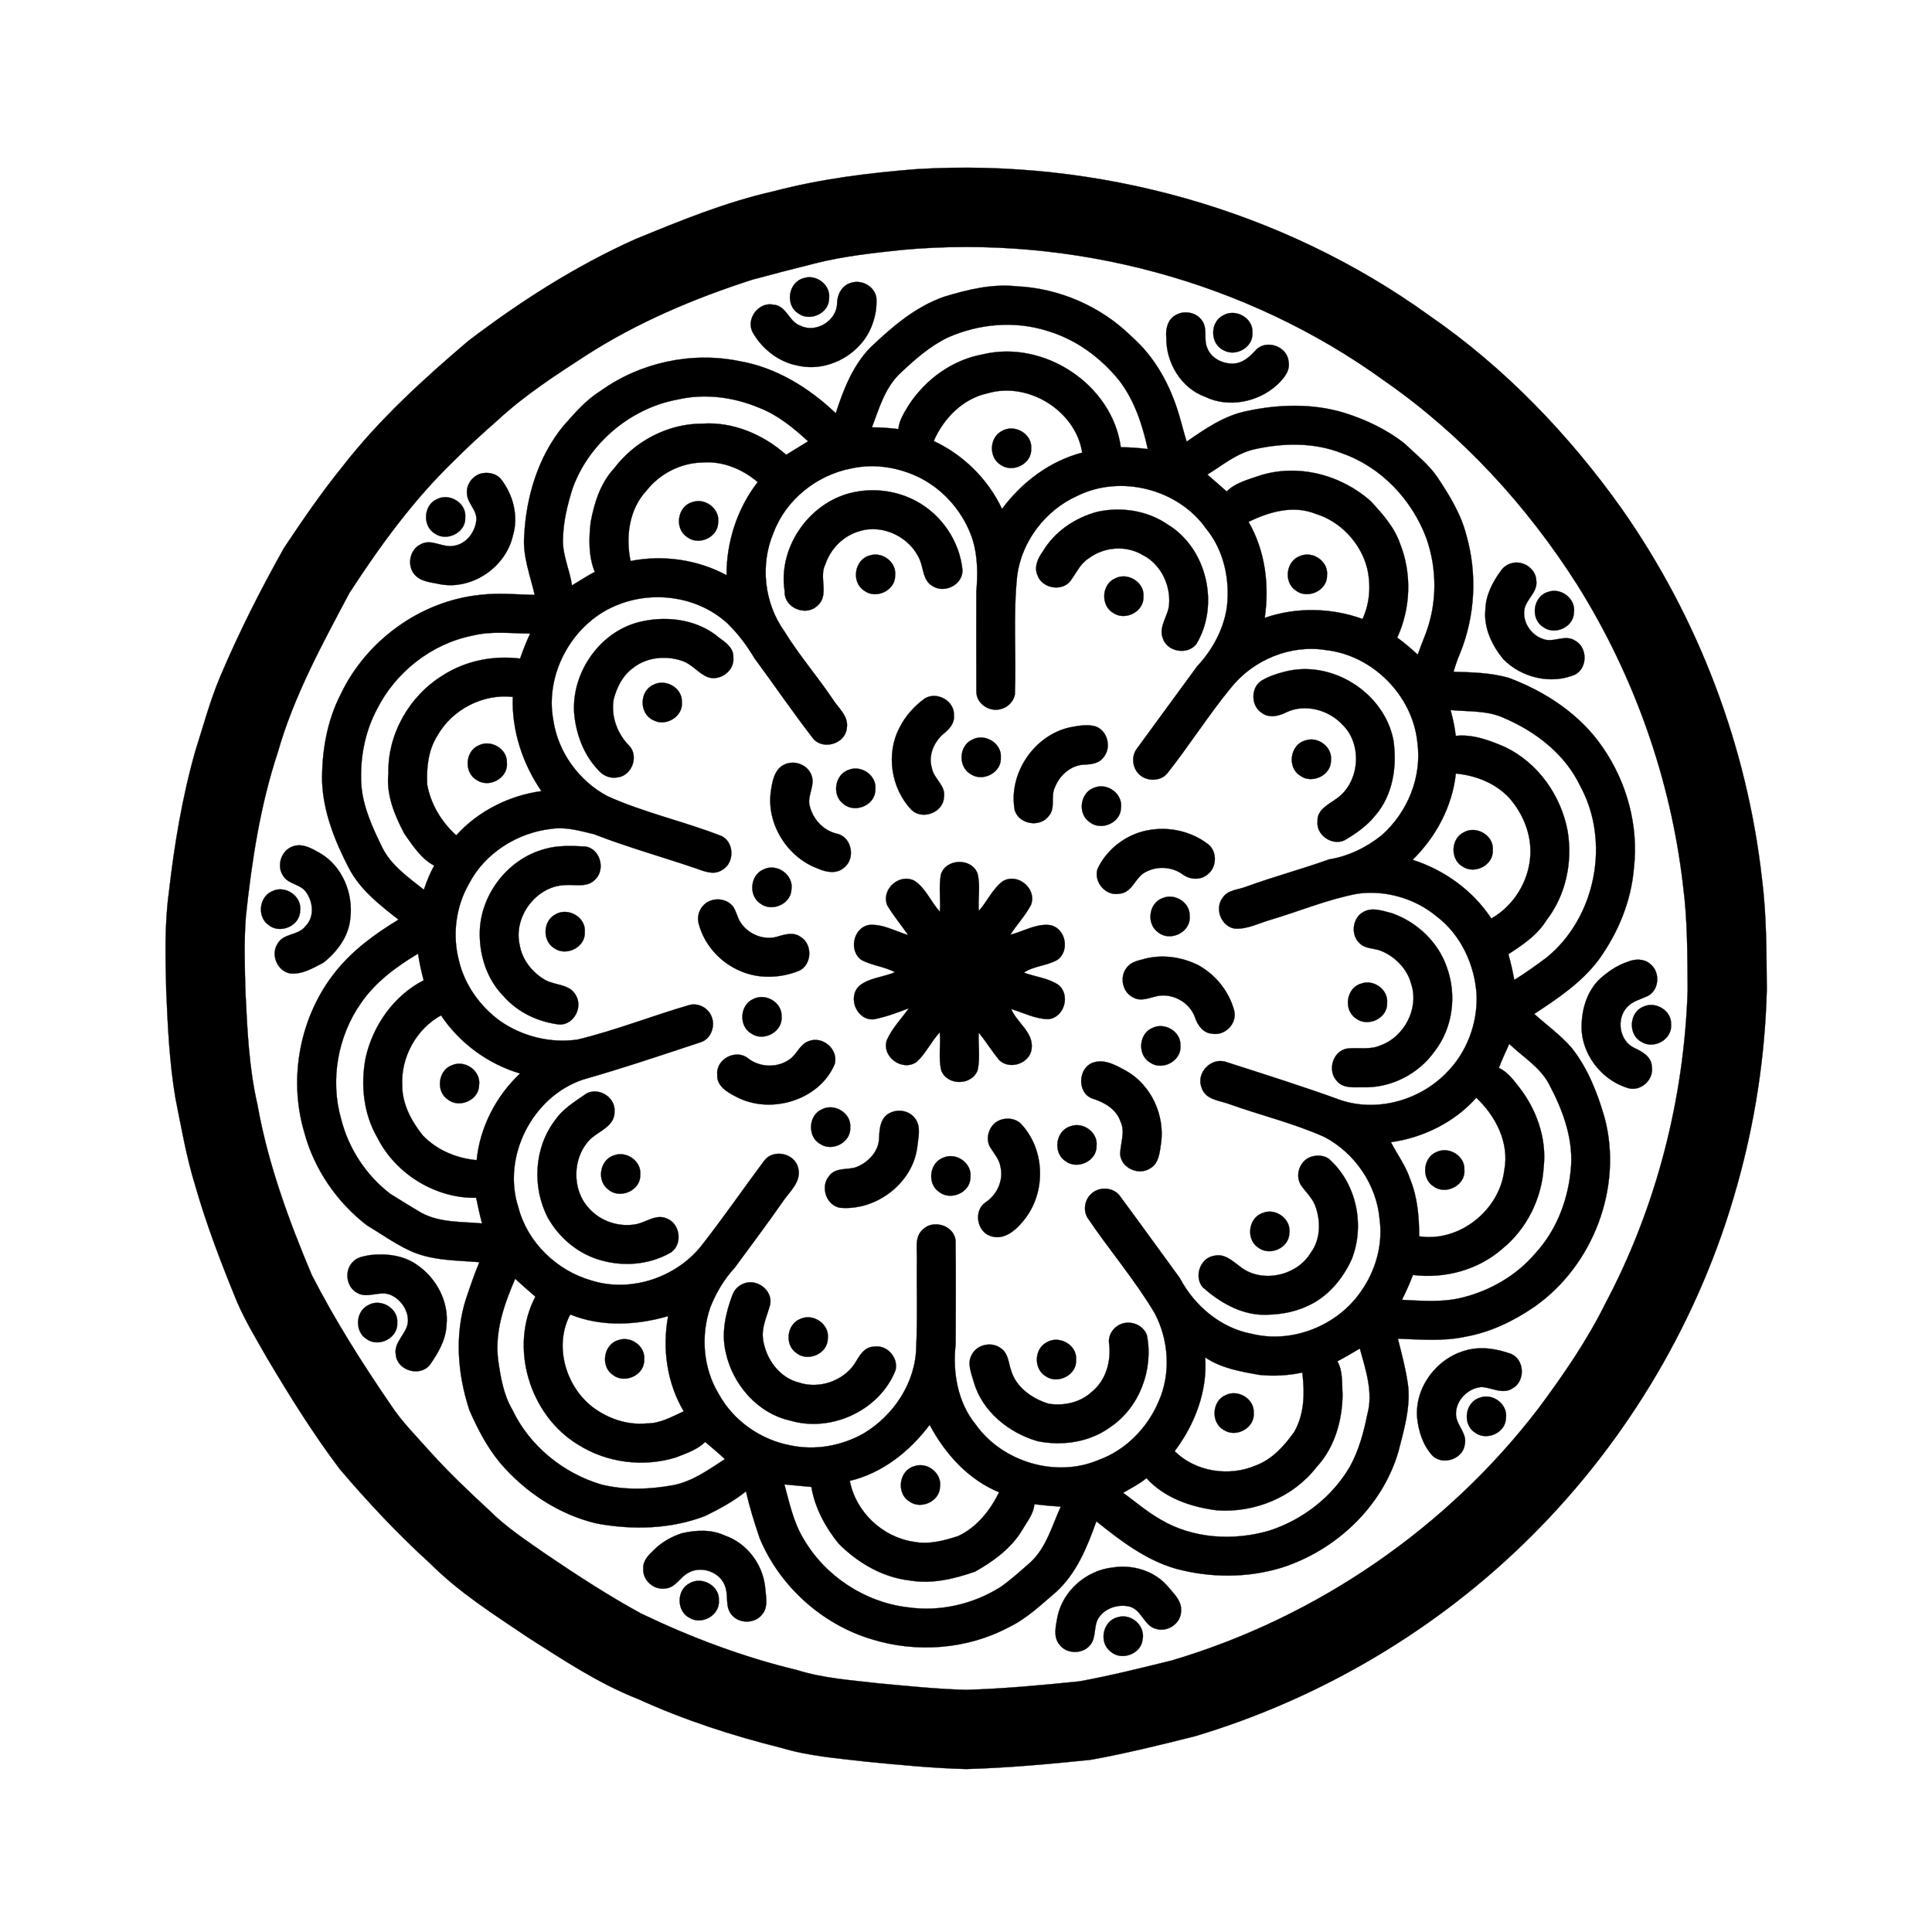 <?xml version="1.0" encoding="UTF-8"?>
<!-- Uploaded to: SVG Repo, www.svgrepo.com, Generator: SVG Repo Mixer Tools -->
<svg width="800px" height="800px" version="1.1" viewBox="144 144 512 512" xmlns="http://www.w3.org/2000/svg">
 <g stroke="#000000" stroke-width=".094">
  <path transform="matrix(.7 0 0 .7 148.09 148.09)" d="m341.16 58.192c68.491-4.17 138.47 15.257 194.2 55.501 28.482 19.656 52.81 45.006 72.823 73.169 28.956 41.277 47.401 89.855 53.028 139.98 1.792 13.978 1.703 28.108 1.831 42.17-0.653 24.92-4.438 49.757-11.193 73.756-13.9 50.114-41.176 96.392-78.037 133.05-35.309 35.17-79.45 61.34-127.18 75.631-13.119 3.299-26.26 6.548-39.58 8.949-15.642 1.608-31.329 3.048-47.06 3.5-12.672-0.318-25.289-1.58-37.899-2.802-10.741-1.267-21.632-2.06-32.032-5.197-18.601-4.622-36.911-10.573-54.362-18.523-14.888-5.839-28.258-14.76-41.668-23.307-12.851-8.653-26.081-17.021-37.068-28.041-12.231-11.092-23.53-23.173-34.221-35.739-10.009-13.27-18.824-27.421-27.309-41.701-4.042-7.073-8.284-14.073-11.533-21.548-5.929-14.442-11.528-29.034-15.837-44.04-3.333-10.824-5.27-21.995-7.481-33.071-2.289-13.482-2.92-27.192-3.5-40.83-0.279-12.371-0.681-24.82 1.01-37.112 2.071-18.098 5.069-36.158 10.071-53.709 2.987-9.323 5.499-18.818 9.317-27.862 7.079-16.731 15.302-32.97 24.189-48.796 7.012-10.534 14.179-21.001 22.151-30.832 13.783-17.752 30.464-32.959 47.524-47.479 19.706-15.022 40.735-28.471 63.378-38.62 17.049-7 34.187-14.034 52.23-18.093 17.73-4.667 35.962-6.978 54.211-8.407m-5.582 30.581c-10.947 1.189-21.95 2.339-32.641 5.047-8.016 1.982-16.011 4.081-23.988 6.219-22.062 7.112-43.599 16.211-63.132 28.8-11.366 7.391-22.827 14.81-32.836 24.01-6.035 5.32-11.991 10.724-17.652 16.435-15.039 14.66-27.46 31.77-38.871 49.327-10.378 19.533-21.118 39.161-27.192 60.553-6.61 19.98-9.775 40.897-12.019 61.77-0.759 9.68-0.441 19.41-0.151 29.096 0.681 14.163 1.323 28.42 4.511 42.282 3.964 22.33 11.824 43.739 20.594 64.572 8.748 17.06 19.036 33.305 29.866 49.12 4.293 6.548 9.892 12.069 15.061 17.909 6.928 7.709 14.459 14.838 22.073 21.878 6.576 6.604 14.408 11.701 22.006 17.01 11.634 7.882 23.43 15.553 35.761 22.274 18.88 9.038 38.569 16.457 58.94 21.347 10.082 3.171 20.677 3.841 31.111 5.052 10.981 1.01 21.961 2.166 32.987 2.439 14.291-0.43 28.554-1.764 42.773-3.21 11.779-2.149 23.402-5.063 35.019-7.921 54.859-16.267 104.38-50.209 139.06-95.778 9.239-12.449 18.093-25.294 24.993-39.222 19.36-36.487 29.889-77.518 31.228-118.77-0.112-13.191-0.022-26.45-1.742-39.552-4.639-40.311-18.506-79.439-40.01-113.83-19.081-29.978-43.588-56.79-72.807-77.116-52.291-37.972-118.67-55.635-182.94-49.74z"/>
  <path transform="matrix(.7 0 0 .7 148.09 148.09)" d="m298.4 99.468c4.751-1.619 10.272 2.529 9.641 7.603 0.089 5.677-7.313 9.077-11.723 5.689-5.03-3.182-3.69-11.801 2.082-13.292z"/>
  <path transform="matrix(.7 0 0 .7 148.09 148.09)" d="m316.18 101.28c4.098-1.463 9.099 1.245 9.758 5.605 0.212 3.243-0.268 6.554-1.368 9.602-3.718 11.371-16.669 18.802-28.348 16.083-7.285-1.34-13.632-6.342-17.205-12.75-2.467-5.102 2.423-11.522 8.022-10.3 4.941 0.385 5.822 6.598 10.249 7.989 5.862 2.897 13.699-2.01 13.783-8.513 0.039-3.31 1.786-6.699 5.108-7.715z"/>
  <path transform="matrix(.7 0 0 .7 148.09 148.09)" d="m351.62 106.49c8.82-2.68 18.031-4.941 27.321-3.952 16.184 0.731 32.06 7.603 43.582 19.003 8.91 7.76 14.76 18.578 18.043 29.827 0.999 3.322 1.809 6.693 2.847 9.993 6.961-4.823 14.129-9.814 22.592-11.539 12.086-2.624 24.937-3.02 36.9 0.569 8.29 2.579 16.295 6.358 23.106 11.779 4.215 4.042 8.893 7.681 12.242 12.527 4.538 6.833 8.971 13.945 11.02 21.984 4.243 14.738 3.361 30.826-2.451 45.028-0.949 2.2-1.708 4.472-2.378 6.771 6.989 0.201 14.107 0.357 20.867 2.289 13.962 5.197 27.114 13.872 35.594 26.31 9.178 13.258 13.699 29.822 11.807 45.888-1.027 12.443-6.001 24.373-13.247 34.449-6.481 8.675-15.542 14.743-24.474 20.594 4.751 4.271 10.004 8.028 14.202 12.89 6.107 7.721 9.741 17.038 12.449 26.416 7.012 26.31-4.377 56.065-26.612 71.584-7.838 5.387-16.619 9.63-26.048 11.299-8.418 1.848-17.088 1.05-25.618 0.77 1.546 6.007 3.126 12.041 3.93 18.21 0.787 8.357-1.68 16.507-3.724 24.529-6.096 20.878-23.631 37.352-44.129 43.917-13.069 4.014-27.181 3.93-40.328 0.363-11.321-3.333-20.834-10.612-29.889-17.892-3.461 9.713-7.475 19.689-15.285 26.79-5.649 4.79-11.087 10.071-17.847 13.303-15.782 8.396-34.902 9.848-51.923 4.561-18.841-5.655-34.818-20.08-42.399-38.223-1.982-5.85-3.852-11.757-5.181-17.791-4.667 3.774-10.021 6.66-15.391 9.3-12.979 5.052-27.449 5.393-41.037 2.914-14.442-3.383-27.371-11.974-36.889-23.24-4.812-5.884-8.335-12.683-11.371-19.594-4.488-13.537-5.722-28.487-1.329-42.226 1.597-4.673 3.137-9.362 5.08-13.895-9.06-0.737-18.545-0.53-26.902-4.628-5.51-2.64-10.501-6.23-15.743-9.362-11.438-8.837-20.019-21.375-23.709-35.387-6.029-20.493-1.546-43.789 11.801-60.492 6.481-8.19 15.061-14.436 23.932-19.818-7.151-5.56-14.565-11.349-18.824-19.561-5.27-10.16-9.658-21.13-10.11-32.708-0.128-11.321 1.82-22.871 7.023-33.004 9.691-20.398 30.207-35.337 52.76-37.659 6.878-0.832 13.811-0.162 20.711 0.022-1.692-7.374-4.6-14.66-3.98-22.352 0.737-14.888 5.275-30 14.838-41.651 4.259-4.762 8.441-9.741 13.928-13.141 14.972-10.808 34.421-15.078 52.52-11.411 14.034 2.373 26.483 10.082 36.671 19.762 2.909-8.971 6.431-18.048 13.141-24.92 8.178-7.787 17.06-15.441 27.907-19.198m1.351 15.447c-6.939 3.344-12.739 8.563-18.288 13.8-5.571 5.443-7.748 13.13-10.428 20.203 3.349 0 6.688 0.251 10.021 0.67 0.318-3.461 2.3-6.37 4.036-9.261 6.342-9.602 16.329-16.898 27.762-18.997 23.19-5.7 49.182 11.277 52.408 35.136 3.422-0.028 6.822 0.274 10.21 0.67-2.026-9.206-5.041-18.467-10.869-26.025-7.012-8.664-16.401-15.525-27.148-18.701-12.343-3.941-25.942-2.719-37.704 2.506m15.112 21.102c-9.379 1.998-16.708 9.49-20.437 18.082 11.249 5.236 20.599 14.481 25.858 25.718 7.497-10.11 18.098-18.137 30.369-21.331-2.506-15.91-20.421-26.958-35.789-22.469m-117.48 2.389c-17.741 3.283-33.394 16.452-39.602 33.422-2.082 6.509-3.712 13.258-3.729 20.13 0 5.789 2.629 11.126 3.417 16.809 2.881-1.708 5.672-3.578 8.653-5.13-2.428-5.901-2.272-12.538-1.569-18.779 1.34-7.319 3.69-14.771 8.848-20.348 7.771-10.35 20.387-17.004 33.4-16.982 11.69-0.809 23.128 4.131 31.781 11.779 2.769-1.692 5.527-3.4 8.301-5.102-5.521-5.058-11.461-9.959-18.523-12.689-9.691-4.07-20.672-5.521-30.977-3.109m218.42 18.818c-6.71 1.524-12.053 6.04-17.763 9.574 2.451 2.11 4.879 4.259 7.302 6.409 3.322-3.322 8.028-4.46 12.332-5.968 14.509-4.712 30.96-0.402 42.209 9.635 4.377 4.762 8.91 9.741 11.059 15.983 4.561 11.371 4.092 24.557-1.038 35.678 2.747 1.943 5.298 4.165 7.776 6.453 0.921-2.663 1.954-5.281 2.992-7.899 4.371-11.561 4.382-24.58 0.268-36.213-5.449-14.598-17.138-26.98-31.976-32.149-10.523-4.187-22.274-3.947-33.16-1.502m-230.14 15.681c-6.571 7.04-7.921 17.484-6.007 26.623 12.209-2.412 25.389-0.569 36.347 5.37-0.05-12.594 4.047-25.3 11.801-35.259-5.8-4.941-13.42-8.083-21.113-7.413-8.128 0.201-16.05 4.271-21.029 10.679m77.552-8.43c-13.063 2.49-24.769 11.84-29.442 24.373-5.119 12.019-3.528 26.578 4.053 37.196 5.488 8.943 12.376 16.909 18.249 25.601 2.172 3.522 6.319 6.632 5.432 11.249-0.614 6.04-9.462 8.43-12.99 3.495-7.603-9.853-14.632-20.13-22.001-30.14-2.819-4.745-6.141-9.183-10.104-13.035-10.73-9.976-27.276-12.577-40.836-7.397-17.322 6.297-28.554 25.869-25.16 44.001 1.798 12.12 9.73 23 20.499 28.727 13.951 6.308 29.018 9.54 43.231 15.123 4.89 2.406 4.901 10.277 0.151 12.845-3.271 2.132-7.084 0.341-10.344-0.787-12.717-4.31-25.685-7.938-38.195-12.801-5.214-1.228-10.562-2.83-15.96-2.021-12.912 1.423-25.272 9.133-31.301 20.784-5.063 8.798-6.37 19.55-3.763 29.347 2.2 9.072 7.944 17.049 15.43 22.553 8.474 5.929 19.142 8.597 29.403 7.118 14.358-3.461 28.108-8.949 42.276-13.063 3.232-0.91 6.883 0.865 8.284 3.885 1.809 3.617 0.218 8.67-3.69 10.099-14.849 4.901-29.682 9.92-44.721 14.196-19.232 6.403-30.86 29.252-24.501 48.523 3.472 13.242 14.553 23.837 27.6 27.561 15.352 4.84 33.11-1.451 42.561-14.319 7.933-10.194 15.262-20.834 22.983-31.172 3.417-4.388 11.355-2.702 12.706 2.713 1.541 5.326-3.31 9.166-5.94 13.147-5.828 8.43-12.047 16.591-18.087 24.87-4.03 4.332-7.062 9.518-9.222 15.011-3.656 10.64-2.668 22.972 3.182 32.652 5.538 10.16 15.921 17.456 27.282 19.539 9.267 1.971 19.226 0.167 27.466-4.449 11.494-6.794 19.862-19.354 20.063-32.903 0.519-10.986 0.106-22.006 0.24-33.009 0.179-3.83-1.033-8.541 2.289-11.411 3.969-3.969 11.907-1.44 12.371 4.293 0.151 13.041 0.067 26.087 0.028 39.128-1.211 10.579 0.709 21.989 7.581 30.43 10.088 14.191 30.352 20.298 46.457 13.459 10.244-3.668 18.5-12.086 22.743-22.017 4.818-10.724 3.958-23.664-1.63-33.919-7.508-12.533-17.082-23.681-25.233-35.795-1.837-3.009-0.96-7.346 1.881-9.445 3.009-2.451 8.033-2.004 10.361 1.189 7.648 10.3 15.128 20.75 22.709 31.1 5.499 10.462 15.48 18.941 27.27 21.107 15.24 3.774 32.3-3.048 41.187-15.888 5.61-7.843 8.485-17.769 7.19-27.382-1.077-13.069-9.345-25.21-20.929-31.279-11.818-5.27-24.451-8.268-36.599-12.65-3.64-1.2-8.552-1.658-9.859-5.99-2.3-5.722 3.846-11.879 9.591-9.63 14.47 4.65 28.995 9.228 43.27 14.42 13.99 4.527 30.017-0.151 40.06-10.679 7.486-7.592 11.5-18.361 11.187-28.979-0.608-11.5-5.929-23.044-15.229-30.05-8.178-6.76-19.26-9.97-29.782-8.541-11.349 2.099-22.017 6.632-33.037 9.898-4.36 1.273-8.63 3.539-13.258 3.349-5.342-0.575-8.083-7.587-4.823-11.746 1.959-2.964 5.839-2.942 8.854-4.131 10.35-3.779 21.007-6.61 31.379-10.333 7.33-1.167 14.241-4.55 19.996-9.189 9.764-8.642 15.274-22.079 13.47-35.108-1.781-17.702-16.859-32.953-34.528-34.941-13.381-2.239-27.51 3.612-35.951 14.107-8.619 10.462-15.849 21.995-24.273 32.613-2.708 3.21-8.279 3.042-10.97-0.123-2.267-2.479-2.54-6.61-0.469-9.289 7.62-10.367 15.162-20.806 22.799-31.167 5.75-6.169 10.004-13.889 11.254-22.302 1.267-10.411-1.072-21.571-7.821-29.788-10.562-15.034-32.362-20.622-48.819-12.443-11.974 5.37-20.962 17.06-22.732 30.101-1.58 14.95-0.301 30.023-0.871 45.023-0.458 2.78-2.808 5.041-5.532 5.638-4.176 1.089-9.027-2.11-9.049-6.559-0.067-12.678-0.028-25.361-0.017-38.05 0.586-6.548 0.519-13.281-1.401-19.628-3.26-9.881-10.422-18.45-19.673-23.24-8.028-4.07-17.417-5.661-26.277-3.673m150.4 20.231c6.33 10.891 7.949 24.01 6.13 36.342 11.902-4.131 25.222-3.874 37.034 0.419 2.786-6.012 3.238-12.901 1.719-19.321-2.49-9.568-10.11-17.68-19.611-20.538-8.351-3.349-17.568-0.709-25.272 3.098m-330.03 71.042c-4.561 8.625-6.397 18.545-5.878 28.247 0.592 8.53 4.248 16.401 7.938 23.982 3.433 6.878 9.915 11.338 15.759 15.988 1.083-3.132 2.272-6.23 3.913-9.111-4.952-2.657-8.139-7.598-11.282-12.092-3.701-6.956-6.939-14.766-6.051-22.81-0.38-14.916 8.005-29.448 20.661-37.179 8.614-5.521 19.081-7.581 29.191-6.308 1.111-3.221 2.361-6.392 3.813-9.479-7.263-0.05-14.643-1.033-21.794 0.77-15.558 3.059-29.219 13.867-36.269 27.99m22.922 9.92c-3.478 5.476-4.12 12.108-3.852 18.439 1.34 7.481 5.409 14.207 11.02 19.276 8.262-9.178 20.041-15.089 32.244-16.736-7.162-10.45-11.293-22.961-10.841-35.683-11.332-1.278-23.011 4.784-28.571 14.704m383.6-9.725c0.882 3.21 1.563 6.47 1.971 9.78 6.47-0.709 12.862 1.714 18.718 4.254 12.46 5.979 21.163 18.405 23.642 31.87 1.909 11.695-0.692 24.256-8.05 33.679-3.422 5.661-9.021 9.306-14.397 12.868 0.91 3.199 1.647 6.459 2.227 9.741 4.243-2.613 8.262-5.56 12.27-8.502 18.651-15.229 24.25-43.979 12.622-65.086-5.694-11.902-16.675-20.37-28.571-25.501-6.37-3.042-13.599-2.434-20.432-3.104m1.993 24.033c-1.323 12.41-7.514 23.999-16.373 32.669 12.013 3.841 22.86 11.634 29.794 22.224 8.519-4.795 14.246-14.14 14.777-23.893 0.469-7.91-2.719-15.759-7.888-21.671-5.208-5.661-12.75-8.619-20.309-9.328m-414.51 86.908c-8.781 12.521-11.734 29.085-7.531 43.811 2.797 11.182 9.429 21.342 18.567 28.359 3.952 2.434 7.86 4.929 11.879 7.252 7.034 3.802 15.223 3.271 22.933 4.003-0.86-3.21-1.574-6.465-2.233-9.713-15.318 0.301-30.441-8.988-37.341-22.659-5.348-9.122-6.487-20.231-4.466-30.491 2.78-12.209 10.707-23.43 21.939-29.196-0.899-3.322-1.63-6.693-2.132-10.093-8.201 4.913-16.156 10.752-21.615 18.729m15.62 31.111c-0.045 7.062 3.467 13.582 7.765 18.969 5.331 5.582 12.801 8.692 20.421 9.384 1.211-12.432 7.363-24.3 16.44-32.814-12.17-3.59-22.877-11.489-29.939-22.006-9.351 5.119-15.212 15.86-14.687 26.466m415.18-6.61c3.026 1.49 5.208 4.142 7.229 6.783 6.889 8.569 10.981 19.795 9.73 30.86-0.692 11.807-6.392 23.34-15.592 30.81-9.127 8.078-21.911 11.489-33.897 9.97-1.211 3.216-2.635 6.336-4.153 9.418 7.681 0.391 15.53 1.038 23.072-0.91 10.517-2.668 20.471-8.43 27.488-16.781 8.329-9.06 12.75-21.292 13.493-33.467 0.558-10.83-3.461-21.264-8.452-30.653-3.45-6.42-9.892-10.171-14.983-15.089-1.396 2.981-2.73 5.99-3.936 9.06m-40.864 28.152c2.423 4.706 5.661 9.027 7.313 14.107 2.769 6.811 3.366 14.263 3.389 21.543 15.229 2.3 30.391-9.864 32.211-24.993 2.021-10.339-3.21-20.527-10.579-27.488-8.24 9.267-20.119 15.14-32.334 16.831m-338.01 82.33c0.921 6.509 1.998 13.186 5.381 18.936 6.487 13.694 19.209 24.033 33.646 28.331 9.021 2.25 18.461 1.893 27.544 0.212 7.19-1.502 13.258-5.889 19.299-9.831-2.423-2.239-4.941-4.371-7.458-6.492-3.082 2.992-7.263 4.343-11.165 5.873-12.276 3.779-26.115 2.038-36.978-4.868-18.35-11.081-26.187-36.872-16.161-56.014-2.59-2.216-5.158-4.46-7.626-6.799-4.181 9.613-7.804 20.013-6.481 30.653m27.321-17.105c-6.263 11.612-1.831 27.064 8.34 34.974 5.806 4.416 13.197 7.006 20.549 6.28 5.097 0.078 9.579-2.562 14.079-4.583-6.381-10.679-8.212-23.899-5.917-36.046-12.03 3.489-25.283 4.176-37.051-0.625m290.42 17.73c2.149 3.813 1.669 8.323 1.959 12.521-0.095 9.87-2.987 20.181-9.848 27.51-8.792 11.399-23.418 17.401-37.67 16.39-9.859-1.239-19.879-4.65-26.74-12.181-2.702 2.211-5.8 3.802-8.809 5.532 4.689 3.467 9.15 7.291 14.241 10.177 12.248 7.263 27.6 8.095 41.087 4.17 12.661-4.109 23.854-12.778 30.564-24.317 3.316-6.102 5.175-12.823 6.526-19.589 2.35-8.424-0.586-16.971-2.808-25.06-2.791 1.68-5.61 3.316-8.502 4.846m-50.047-1.479c0.899 12.784-3.93 25.411-11.572 35.493 7.882 7.86 20.722 9.797 30.821 5.387 6.191-2.328 10.752-7.436 14.481-12.7 3.891-6.811 3.969-14.877 3.031-22.447-5.331 1.15-10.88 1.451-16.301 0.876-7.062-1.245-14.403-2.506-20.46-6.61m-134.55 46.742c2.239 11.712 12.248 21.219 23.999 23.028 5.75 1.2 11.556-0.335 17.01-2.116 7.129-3.344 12.097-9.68 15.53-16.591-11.651-4.751-20.51-14.593-26.305-25.54-7.475 9.987-17.909 18.31-30.235 21.219m-24.764 1.351c1.92 7.012 3.422 14.308 7.24 20.588 8.223 14.152 23.223 24.033 39.479 25.942 12.12 1.758 24.781-1.161 35.103-7.681 4.086-2.847 7.76-6.23 11.5-9.507 5.929-5.61 8.011-13.733 11.31-20.923-3.338-0.207-6.671-0.53-9.993-0.927-0.268 3.645-2.696 6.498-4.466 9.535-4.114 7.062-10.964 12.025-17.953 15.971-7.81 2.719-16.178 4.773-24.49 3.4-10.439-1.128-19.868-6.649-27.181-13.978-5.035-6.208-8.999-13.51-10.328-21.47-3.411-0.301-6.811-0.659-10.221-0.949z"/>
  <path transform="matrix(.7 0 0 .7 148.09 148.09)" d="m439.41 113.36c3.238-1.825 7.838-0.91 9.886 2.272 2.132 3.048 0.43 7.023 1.92 10.288 1.451 3.913 5.878 6.04 9.859 5.884 3.584-0.112 6.314-2.652 8.58-5.153 3.874-4.142 11.779-1.39 12.321 4.243 0.782 3.617-1.809 6.526-4.187 8.837-7.185 6.649-18.45 8.982-27.393 4.639-9.088-3.266-14.81-12.895-14.687-22.38-0.352-3.266 0.536-7.017 3.701-8.63z"/>
  <path transform="matrix(.7 0 0 .7 148.09 148.09)" d="m457.41 113.47c4.639-2.59 11.232 1.133 10.891 6.571 0.469 5.549-6.319 9.429-11.003 6.66-5.169-2.467-5.097-10.841 0.112-13.23z"/>
  <path transform="matrix(.7 0 0 .7 148.09 148.09)" d="m373.4 157.37c4.712-2.897 11.662 0.999 11.148 6.66 0.313 5.739-6.978 9.339-11.539 6.118-4.589-2.735-4.36-10.339 0.391-12.778z"/>
  <path transform="matrix(.7 0 0 .7 148.09 148.09)" d="m176.3 173.42c2.568-0.608 5.488-0.078 7.341 1.898 4.762 5.973 6.939 14.213 4.689 21.643-2.708 11.818-15.14 20.449-27.198 18.45-3.372-0.77-7.43-0.882-9.92-3.612-3.093-3.411-2.032-9.557 2.177-11.55 4.12-2.35 8.418 1.49 12.7 0.519 4.628-0.675 8.011-5.236 8.402-9.719 0.341-3.791-3.433-6.336-3.534-10.021-0.368-3.4 2.082-6.727 5.342-7.609z"/>
  <path transform="matrix(.7 0 0 .7 148.09 148.09)" d="m318.3 180.34c7.721-1.423 15.899-0.162 22.81 3.59 9.591 5.186 16.379 15.201 17.428 26.081 0.128 5.599-6.989 9.038-11.472 5.917-3.377-1.959-3.26-6.269-4.55-9.512-3.439-8.72-13.978-14.018-23-11.159-6.068 1.719-10.886 6.593-12.89 12.533-2.618 4.952 1.742 11.69-3.059 15.72-4.338 4.181-12.65 0.72-12.337-5.432-2.752-17.149 9.998-34.768 27.069-37.737z"/>
  <path transform="matrix(.7 0 0 .7 148.09 148.09)" d="m159.36 183.26c4.689-2.713 11.427 1.189 10.936 6.727 0.352 5.733-6.928 9.401-11.511 6.174-4.689-2.763-4.365-10.584 0.575-12.901z"/>
  <path transform="matrix(.7 0 0 .7 148.09 148.09)" d="m256.17 184.29c4.879-1.848 10.64 2.501 9.864 7.743-0.095 5.538-7.263 8.787-11.623 5.521-5.019-3.07-3.919-11.623 1.758-13.264z"/>
  <path transform="matrix(.7 0 0 .7 148.09 148.09)" d="m409.54 187.93c9.122-2.021 19.031-0.486 26.768 4.851 14.861 9.06 19.689 30.592 10.69 45.33-3.422 4.12-10.981 2.83-12.628-2.339-1.669-4.449 2.026-8.318 2.378-12.622 0.681-7.486-3.148-15.469-10.009-18.897-6.241-3.74-14.52-3.104-20.32 1.217-3.322 2.054-4.868 5.75-7.118 8.764-3.355 4.008-10.713 2.618-12.382-2.345-1.351-3.137 0.179-6.397 2.026-8.938 4.455-7.553 12.22-12.778 20.594-15.022z"/>
  <path transform="matrix(.7 0 0 .7 148.09 148.09)" d="m323.38 204.47c4.751-1.619 10.277 2.512 9.658 7.581 0.1 5.7-7.307 9.111-11.729 5.7-5.008-3.182-3.679-11.779 2.071-13.281z"/>
  <path transform="matrix(.7 0 0 .7 148.09 148.09)" d="m486.47 204.61c4.801-1.959 10.713 2.16 10.071 7.43 0.123 5.884-7.648 9.2-12.019 5.499-4.55-3.238-3.377-11.198 1.948-12.929z"/>
  <path transform="matrix(.7 0 0 .7 148.09 148.09)" d="m566.35 207.41c4.31-1.29 9.295 1.998 9.429 6.571 0.586 4.12-3.4 6.699-4.399 10.378-1.133 4.829 2.166 10.099 6.799 11.651 3.908 1.719 8.407-1.82 12.198 0.631 4.823 2.501 4.913 10.3 0.128 12.89-9.178 3.897-20.276 1.2-27.209-5.8-4.271-5.242-7.458-11.812-6.799-18.718 0.123-5.421 2.663-10.361 5.778-14.654 0.983-1.39 2.395-2.54 4.075-2.947z"/>
  <path transform="matrix(.7 0 0 .7 148.09 148.09)" d="m416.28 213.17c4.712-2.551 11.249 1.39 10.769 6.85 0.301 5.61-6.749 9.289-11.338 6.247-4.918-2.696-4.589-10.847 0.569-13.096z"/>
  <path transform="matrix(.7 0 0 .7 148.09 148.09)" d="m580.17 218.28c4.89-1.842 10.663 2.54 9.859 7.787-0.117 5.521-7.257 8.731-11.606 5.493-5.03-3.059-3.93-11.623 1.747-13.281z"/>
  <path transform="matrix(.7 0 0 .7 148.09 148.09)" d="m237.42 229.37c9.937-2.155 21.18-0.475 29.068 6.28 2.467 1.77 5.471 3.897 5.298 7.335 0.564 4.974-4.79 9.072-9.49 7.592-3.679-1.39-6.09-4.98-9.87-6.219-6.286-2.2-13.839-1.379-19.019 2.998-3.679 2.78-5.767 7.162-6.917 11.522-1.133 6.386 1.379 13.158 5.94 17.68 3.651 3.947 0.91 11.299-4.449 11.896-2.825 0.575-5.655-0.675-7.413-2.858-5.527-5.8-8.39-13.722-9.049-21.599-0.988-15.681 10.311-31.491 25.903-34.628z"/>
  <path transform="matrix(.7 0 0 .7 148.09 148.09)" d="m480.36 248.5c17.808-4.795 37.749 7.743 41.31 25.78 1.49 9.842-0.128 20.862-6.838 28.582-3.109 3.93-7.302 6.822-11.561 9.367-4.751 2.311-10.953-1.909-10.311-7.218-0.201-4.159 3.857-6.157 6.76-8.201 9.172-5.94 10.512-20.61 2.752-28.231-5.27-5.705-14.241-8.167-21.403-4.728-2.78 1.418-6.342 2.233-9.077 0.29-4.293-2.59-4.46-9.68-0.173-12.337 2.64-1.563 5.571-2.562 8.541-3.305z"/>
  <path transform="matrix(.7 0 0 .7 148.09 148.09)" d="m241.39 253.48c4.6-2.59 11.171 1.055 10.908 6.465 0.553 5.566-6.23 9.529-10.947 6.788-5.203-2.439-5.175-10.841 0.039-13.253z"/>
  <path transform="matrix(.7 0 0 .7 148.09 148.09)" d="m344.37 258.53c4.6-2.719 11.277 1.061 10.93 6.509 0.296 2.802-1.63 5.03-3.651 6.682-3.791 3.037-6.163 8.257-4.728 13.08 0.62 4.148 5.398 6.677 4.6 11.187-0.262 5.783-8.15 8.753-12.265 4.79-7.76-8.067-9.808-21.236-4.527-31.178 2.211-4.41 5.627-8.217 9.641-11.07z"/>
  <path transform="matrix(.7 0 0 .7 148.09 148.09)" d="m399.33 269.5c3.109-0.581 6.448-1.217 9.557-0.341 4.65 1.613 6.191 8.123 2.992 11.779-1.602 2.155-4.371 2.574-6.861 2.674-5.22 0.028-9.758 3.947-11.528 8.709-1.669 3.439 0.43 7.849-2.373 10.858-3.366 4.393-11.238 3.042-12.806-2.328-2.512-13.778 7.319-28.409 21.018-31.351z"/>
  <path transform="matrix(.7 0 0 .7 148.09 148.09)" d="m362.3 274.16c4.7-2.523 11.187 1.368 10.746 6.799 0.352 5.661-6.76 9.379-11.36 6.291-4.907-2.719-4.555-10.863 0.614-13.091z"/>
  <path transform="matrix(.7 0 0 .7 148.09 148.09)" d="m488.43 274.46c4.728-1.591 10.21 2.518 9.607 7.559 0.128 5.7-7.268 9.139-11.701 5.75-5.069-3.171-3.707-11.852 2.093-13.309z"/>
  <path transform="matrix(.7 0 0 .7 148.09 148.09)" d="m175.38 276.36c4.639-2.389 10.97 1.34 10.674 6.66 0.497 5.789-6.85 9.68-11.5 6.392-4.823-2.802-4.332-10.869 0.826-13.052z"/>
  <path transform="matrix(.7 0 0 .7 148.09 148.09)" d="m291.39 283.48c3.763-1.608 8.575 0.262 9.982 4.17 1.468 3.751-1.518 7.43-0.77 11.221 1.111 5.164 5.063 9.652 10.283 10.891 5.755 1.122 7.335 9.462 2.78 12.89-2.741 2.467-6.732 1.731-9.792 0.352-11.539-4.159-19.55-16.792-17.903-29.029 0.53-3.902 1.323-8.781 5.421-10.495z"/>
  <path transform="matrix(.7 0 0 .7 148.09 148.09)" d="m315.46 285.61c4.801-1.959 10.73 2.172 10.082 7.441 0.117 5.889-7.709 9.211-12.064 5.46-4.5-3.249-3.316-11.171 1.982-12.901z"/>
  <path transform="matrix(.7 0 0 .7 148.09 148.09)" d="m408.32 292.42c4.879-2.132 10.981 2.16 10.221 7.548-0.039 5.75-7.598 8.943-11.93 5.381-4.578-3.137-3.562-11.092 1.708-12.929z"/>
  <path transform="matrix(.7 0 0 .7 148.09 148.09)" d="m430.17 308.26c7.38-1.061 15.251 0.854 21.202 5.393 3.712 2.696 3.55 8.949-0.123 11.617-2.68 2.211-6.71 1.92-9.39-0.117-4.349-3.132-10.489-3.26-14.95-0.29-3.165 2.3-4.449 7.257-8.887 7.631-5.22 1.066-9.942-4.399-8.351-9.423 3.779-7.949 11.729-13.711 20.499-14.81z"/>
  <path transform="matrix(.7 0 0 .7 148.09 148.09)" d="m548.32 309.28c4.712-2.758 11.489 1.172 10.981 6.732 0.329 5.716-6.939 9.356-11.511 6.157-4.678-2.752-4.382-10.54 0.53-12.89z"/>
  <path transform="matrix(.7 0 0 .7 148.09 148.09)" d="m105.35 314.48c3.69-1.105 7.168 1.105 10.255 2.836 8.223 4.963 12.321 15.123 11.182 24.474-0.581 6.811-4.957 12.689-10.177 16.798-3.852 2.032-8 4.533-12.51 4.109-4.98-0.798-7.603-7.19-4.812-11.327 2.239-3.98 7.921-3.009 10.523-6.582 3.455-3.4 2.936-9.083 0.296-12.789-2.088-3.221-6.878-2.998-8.809-6.358-2.607-3.913-0.519-9.87 4.053-11.159z"/>
  <path transform="matrix(.7 0 0 .7 148.09 148.09)" d="m200.44 315.57c4.98-1.451 10.249-1.189 15.374-0.932 5.7 0.882 7.726 8.982 3.467 12.683-3.048 3.026-7.648 1.546-11.461 1.926-10.858 0.519-19.36 12.131-16.92 22.642 0.91 5.672 4.851 10.551 9.764 13.337 3.757 2.032 9.239 1.463 11.5 5.733 2.741 4.488-0.742 11.171-6.113 11.07-8.078-0.91-15.949-4.6-21.331-10.813-6.437-6.559-9.3-16.005-8.899-25.065 0.681-14.001 11.031-26.991 24.619-30.581z"/>
  <path transform="matrix(.7 0 0 .7 148.09 148.09)" d="m350.36 325.28c1.837-6.152 11.567-6.459 13.85-0.48 1.217 4.6 0.156 9.512 0.508 14.219 3.21-3.578 5.181-8.318 9.072-11.238 5.622-3.349 13.002 2.758 10.707 8.91-2.138 4.081-5.359 7.492-7.866 11.349 5.047-1.25 9.92-4.399 15.279-3.617 5.728 1.29 7.341 9.68 2.607 13.091-3.941 2.317-8.91 2.267-12.767 4.857 4.349 1.63 9.278 2.032 13.169 4.7 4.589 3.802 2.177 12.343-3.852 12.918-4.896-0.028-9.451-2.428-14.09-3.83 2.16 5.181 8.452 8.781 7.754 14.944-0.553 5.627-8.301 8.296-12.293 4.377-2.73-3.349-5.041-7.04-7.748-10.411-0.24 4.723 0.636 9.602-0.419 14.235-2.155 5.878-11.494 5.99-13.755 0.128-1.167-4.689-0.117-9.652-0.575-14.442-3.271 3.45-5.242 7.989-8.742 11.182-5.348 3.779-13.27-1.792-11.338-8.134 1.959-4.55 5.56-8.156 8.379-12.187-4.293 1.68-8.681 3.288-13.203 4.187-6.47 0.664-10.177-8.268-5.571-12.639 3.83-3.126 9.111-3.271 13.532-5.186-3.991-2.105-8.619-2.501-12.588-4.561-5.052-3.383-3.294-12.254 2.741-13.314 5.208-0.458 9.97 2.384 14.827 3.83-2.579-3.785-5.588-7.307-7.91-11.26-2.451-6.04 4.589-12.326 10.322-9.278 4.287 2.802 6.141 7.989 9.591 11.662 0.318-4.661-0.463-9.401 0.38-14.012z"/>
  <path transform="matrix(.7 0 0 .7 148.09 148.09)" d="m283.3 323.28c5.03-2.451 11.45 2.149 10.473 7.737-0.313 5.571-7.614 8.541-11.891 5.114-4.483-3.093-3.673-10.83 1.418-12.851z"/>
  <path transform="matrix(.7 0 0 .7 148.09 148.09)" d="m97.431 331.47c4.918-2.272 11.159 2.099 10.35 7.548-0.089 5.75-7.743 8.932-12.041 5.253-4.41-3.182-3.422-10.869 1.692-12.801z"/>
  <path transform="matrix(.7 0 0 .7 148.09 148.09)" d="m434.27 334.18c4.617-2.01 10.551 1.664 10.277 6.844 0.519 5.94-7.14 9.769-11.757 6.23-4.734-3.054-3.863-11.171 1.479-13.074z"/>
  <path transform="matrix(.7 0 0 .7 148.09 148.09)" d="m262.35 335.5c3.054-1.58 7.224-0.893 9.351 1.898 1.273 1.881 1.602 4.231 2.903 6.113 2.998 4.516 9.15 6.928 14.347 5.091 2.68-0.782 5.8-1.574 8.273 0.24 4.667 2.735 4.377 10.629-0.614 12.856-7.04 2.814-15.218 3.132-22.229 0.039-7.536-3.16-13.616-9.898-15.687-17.836-0.932-3.232 0.67-6.894 3.656-8.402z"/>
  <path transform="matrix(.7 0 0 .7 148.09 148.09)" d="m510.37 339.38c3.377-1.893 7.346-0.341 10.819 0.53 9.379 3.31 17.428 10.858 20.689 20.348 3.891 10.54 2.339 23.039-4.628 31.948-6.113 8.63-16.63 13.951-27.22 13.565-3.249-0.05-7.112 0.547-9.54-2.155-3.98-3.818-1.893-11.556 3.662-12.488 4.209-0.48 8.67 0.608 12.678-1.211 8.96-3.21 14.598-13.928 11.639-23.089-1.468-5.811-6.051-10.489-11.522-12.711-2.668-1.05-6.007-0.687-8.1-2.909-3.45-3.21-2.68-9.619 1.524-11.829z"/>
  <path transform="matrix(.7 0 0 .7 148.09 148.09)" d="m204.38 340.37c4.7-2.897 11.651 0.971 11.171 6.621 0.341 5.761-6.989 9.401-11.572 6.152-4.55-2.763-4.315-10.322 0.402-12.773z"/>
  <path transform="matrix(.7 0 0 .7 148.09 148.09)" d="m427.29 357.21c6.783-1.831 14.09-0.798 20.354 2.267 6.738 3.634 11.868 10.065 13.817 17.473 1.044 4.801-3.64 9.49-8.435 8.541-3.405-0.229-5.493-3.232-6.465-6.191-2.099-6.04-9.3-9.68-15.396-7.771-2.551 0.648-5.404 1.719-7.894 0.29-4.137-1.848-5.387-7.743-2.596-11.232 1.485-2.177 4.22-2.747 6.615-3.377z"/>
  <path transform="matrix(.7 0 0 .7 148.09 148.09)" d="m610.37 358.29c2.78-1.189 6.269-1.25 8.642 0.893 3.679 2.959 3.361 9.591-0.832 11.941-2.691 1.295-5.822 1.959-7.938 4.22-4.354 4.455-3.054 12.979 2.73 15.597 2.981 1.368 6.42 3.299 6.548 7.051 0.798 4.739-3.83 9.217-8.552 8.229-9.468-2.601-16.915-11.321-17.948-21.107-0.502-7.04 1.278-14.531 6.208-19.773 3.193-3.048 6.922-5.649 11.143-7.051z"/>
  <path transform="matrix(.7 0 0 .7 148.09 148.09)" d="m509.37 366.57c4.739-1.865 10.495 2.25 9.92 7.397 0.179 5.828-7.475 9.25-11.902 5.672-4.712-3.199-3.528-11.45 1.982-13.069z"/>
  <path transform="matrix(.7 0 0 .7 148.09 148.09)" d="m279.39 372.36c4.628-2.373 10.936 1.329 10.657 6.638 0.519 5.811-6.861 9.713-11.505 6.403-4.823-2.814-4.315-10.88 0.849-13.041z"/>
  <path transform="matrix(.7 0 0 .7 148.09 148.09)" d="m616.25 375.3c4.639-2.267 10.841 1.463 10.551 6.732 0.48 5.672-6.559 9.552-11.249 6.537-5.102-2.696-4.661-11.109 0.698-13.27z"/>
  <path transform="matrix(.7 0 0 .7 148.09 148.09)" d="m430.39 383.36c4.628-2.378 10.947 1.34 10.657 6.649 0.514 5.8-6.861 9.702-11.511 6.392-4.818-2.802-4.31-10.88 0.854-13.041z"/>
  <path transform="matrix(.7 0 0 .7 148.09 148.09)" d="m300.27 388.35c5.292-2.172 11.383 3.048 9.909 8.619-5.789 13.889-24.619 19.36-37.548 12.281-3.249-1.652-7.201-4.019-6.933-8.229-0.569-5.845 6.995-9.864 11.561-6.263 4.494 3.59 11.249 3.802 15.899 0.413 2.724-1.909 3.824-5.683 7.112-6.822z"/>
  <path transform="matrix(.7 0 0 .7 148.09 148.09)" d="m408.29 396.35c4.248-1.278 8.457 1.178 12.092 3.148 9.546 5.331 14.866 16.831 13.32 27.583-0.519 3.4-0.793 7.598-4.192 9.457-4.338 2.791-10.942-0.218-11.282-5.465 0.1-4.12 2.032-8.374 0.134-12.365-1.613-4.689-6.13-7.246-10.59-8.636-6.04-2.132-5.56-11.941 0.519-13.722z"/>
  <path transform="matrix(.7 0 0 .7 148.09 148.09)" d="m165.35 397.41c4.896-2.11 10.958 2.2 10.188 7.581-0.061 5.711-7.553 8.899-11.879 5.398-4.639-3.132-3.623-11.159 1.692-12.979z"/>
  <path transform="matrix(.7 0 0 .7 148.09 148.09)" d="m216.27 408.1c4.689-2.428 11.009 1.58 10.529 6.917 0.173 5.225-5.449 7.201-8.781 10.043-7.257 6.788-7.637 19.527-0.737 26.712 4.41 4.89 11.5 7.118 17.931 5.817 3.757-0.837 7.436-3.919 11.427-2.099 5.03 1.959 6.029 9.619 1.619 12.75-8.407 4.968-19.008 5.649-28.197 2.54-7.821-2.613-14.42-8.402-18.461-15.542-6.057-11.539-5.281-26.539 2.702-36.978 2.998-4.41 7.676-7.179 11.969-10.16z"/>
  <path transform="matrix(.7 0 0 .7 148.09 148.09)" d="m305.27 414.17c4.689-2.54 11.198 1.329 10.78 6.76 0.368 5.661-6.721 9.401-11.344 6.342-4.918-2.702-4.589-10.852 0.564-13.102z"/>
  <path transform="matrix(.7 0 0 .7 148.09 148.09)" d="m331.35 415.38c3.07-1.429 7.112-0.659 9.172 2.121 2.512 3.137 1.228 7.458 0.871 11.087-1.781 13.649-15.681 24.033-29.207 22.81-5.37-0.916-7.614-8.251-3.991-12.181 2.378-3.137 6.66-2.088 9.97-3.137 4.6-1.747 8.636-5.862 8.809-11.009 0.112-3.629 0.497-8.089 4.377-9.691z"/>
  <path transform="matrix(.7 0 0 .7 148.09 148.09)" d="m372.33 418.39c2.841-1.312 6.632-0.86 8.703 1.63 8.72 9.563 9.116 25.149 1.29 35.393-2.97 3.947-7.76 8.597-13.152 6.688-5.247-1.692-6.509-9.719-1.848-12.778 4.31-2.841 6.838-8.351 5.61-13.454-0.441-2.68-2.222-4.79-3.673-6.989-2.367-3.478-0.737-8.781 3.07-10.489z"/>
  <path transform="matrix(.7 0 0 .7 148.09 148.09)" d="m399.38 420.57c4.779-1.865 10.551 2.3 9.909 7.481 0.112 5.767-7.419 9.116-11.84 5.627-4.779-3.16-3.612-11.5 1.931-13.108z"/>
  <path transform="matrix(.7 0 0 .7 148.09 148.09)" d="m538.19 430.22c4.633-2.088 10.64 1.602 10.361 6.799 0.519 5.934-7.129 9.753-11.74 6.241-4.723-3.02-3.902-11.087 1.379-13.041z"/>
  <path transform="matrix(.7 0 0 .7 148.09 148.09)" d="m226.44 431.62c4.79-1.971 10.718 2.121 10.099 7.38 0.162 5.912-7.67 9.273-12.053 5.521-4.5-3.243-3.338-11.148 1.954-12.901z"/>
  <path transform="matrix(.7 0 0 .7 148.09 148.09)" d="m351.25 432.45c4.913-2.211 11.081 2.127 10.288 7.559-0.078 5.711-7.575 8.882-11.896 5.359-4.583-3.109-3.623-11.031 1.608-12.918z"/>
  <path transform="matrix(.7 0 0 .7 148.09 148.09)" d="m490.18 432.22c2.233-0.832 4.963-0.782 6.978 0.597 10.551 9.2 13.85 25.188 8.731 38.078-3.439 7.581-9.228 14.442-16.987 17.802-5.292 2.479-11.21 3.277-16.999 3.21-8.502-0.318-16.133-4.868-22.352-10.339-3.55-4.053-0.988-11.383 4.449-12.019 3.729-0.86 6.671 1.937 9.418 3.958 8.111 6.727 21.71 3.818 27.002-5.108 3.863-5.242 3.813-12.41 1.468-18.271-1.278-2.864-3.668-4.98-5.37-7.559-2.06-3.651-0.279-8.82 3.662-10.35z"/>
  <path transform="matrix(.7 0 0 .7 148.09 148.09)" d="m472.22 453.37c4.901-2.049 10.891 2.361 10.06 7.704-0.128 5.605-7.419 8.748-11.762 5.409-4.79-3.093-3.768-11.371 1.703-13.113z"/>
  <path transform="matrix(.7 0 0 .7 148.09 148.09)" d="m134.23 469.32c6.057-0.709 12.689 0.05 17.78 3.684 7.352 4.996 12.192 13.995 11.171 22.977-0.274 5.538-3.182 10.439-6.269 14.872-3.684 4.7-12.304 2.261-12.89-3.729-1.033-5.102 4.667-8.212 4.589-13.141-0.039-4.153-2.981-8.162-6.799-9.691-4.081-1.58-8.591 1.63-12.482-0.698-4.137-2.222-4.907-8.541-1.53-11.751 1.641-1.792 4.17-2.082 6.431-2.523z"/>
  <path transform="matrix(.7 0 0 .7 148.09 148.09)" d="m275.22 480.32c5.008-2.529 11.567 2.071 10.517 7.681-1.128 4.315-3.338 8.508-2.719 13.13 1.022 7.358 6.102 14.587 13.571 16.435 7.536 2.54 16.502-0.447 21.029-6.967 1.747-2.802 3.489-6.47 7.307-6.61 4.952-0.893 9.501 4.131 8.245 8.977-6.012 15.173-24.373 23.642-39.92 18.98-12.404-2.769-21.772-13.755-24.362-25.925-1.692-7.274-0.022-14.844 2.59-21.682 0.659-1.781 2.021-3.238 3.74-4.019z"/>
  <path transform="matrix(.7 0 0 .7 148.09 148.09)" d="m133.37 488.38c4.7-2.931 11.667 0.96 11.182 6.61 0.335 5.789-7.051 9.418-11.623 6.107-4.5-2.769-4.248-10.272 0.441-12.717z"/>
  <path transform="matrix(.7 0 0 .7 148.09 148.09)" d="m297.28 493.44c4.913-2.188 11.064 2.16 10.261 7.581-0.089 5.728-7.626 8.882-11.935 5.32-4.555-3.143-3.55-11.042 1.675-12.901z"/>
  <path transform="matrix(.7 0 0 .7 148.09 148.09)" d="m418.39 495.49c3.74-1.63 8.591 0.24 9.97 4.17 2.568 12.951-2.791 27.304-13.839 34.762-7.838 5.739-18.21 7.257-27.6 5.331-10.863-3.182-20.89-11.221-24.1-22.391-0.899-3.288-2.663-7.09-0.742-10.35 1.993-3.969 7.76-5.08 11.159-2.289 2.663 1.876 2.702 5.387 3.684 8.206 1.898 6.492 8.016 10.763 14.23 12.661 5.677 0.899 11.84-0.402 16.156-4.349 5.454-4.22 7.542-11.561 6.771-18.21-0.569-3.182 1.429-6.303 4.31-7.542z"/>
  <path transform="matrix(.7 0 0 .7 148.09 148.09)" d="m228.36 501.48c4.728-1.641 10.261 2.451 9.68 7.52 0.151 5.722-7.313 9.183-11.751 5.744-4.991-3.182-3.662-11.751 2.071-13.264z"/>
  <path transform="matrix(.7 0 0 .7 148.09 148.09)" d="m390.4 502.36c4.7-2.881 11.634 0.977 11.154 6.621 0.346 5.778-7.012 9.429-11.595 6.141-4.538-2.763-4.287-10.322 0.441-12.762z"/>
  <path transform="matrix(.7 0 0 .7 148.09 148.09)" d="m549.25 505.36c5.649-1.569 11.651-0.581 17.06 1.401 5.114 2.25 5.342 10.372 0.452 13.018-3.679 2.412-7.86-0.329-11.718-0.519-5.303 0.402-10.071 5.359-9.652 10.763 0.341 3.908 4.237 6.816 3.322 10.936-0.631 5.482-8.061 8.083-12.092 4.444-3.701-3.88-5.409-9.273-5.962-14.52-0.927-11.539 7.492-22.631 18.59-25.523z"/>
  <path transform="matrix(.7 0 0 .7 148.09 148.09)" d="m458.3 522.28c4.622-2.211 10.752 1.479 10.501 6.699 0.514 5.711-6.576 9.63-11.277 6.571-5.102-2.73-4.6-11.148 0.776-13.27z"/>
  <path transform="matrix(.7 0 0 .7 148.09 148.09)" d="m554.34 523.33c4.89-1.937 10.763 2.451 9.942 7.743-0.123 5.622-7.453 8.759-11.79 5.387-4.801-3.137-3.69-11.478 1.848-13.13z"/>
  <path transform="matrix(.7 0 0 .7 148.09 148.09)" d="m340.21 549.27c4.89-1.82 10.618 2.568 9.82 7.799-0.134 5.549-7.341 8.753-11.684 5.449-4.968-3.109-3.818-11.639 1.865-13.247z"/>
  <path transform="matrix(.7 0 0 .7 148.09 148.09)" d="m252.36 574.61c5.337-1.211 11.171-1.502 16.239 0.899 8.318 2.864 14.33 10.841 15.229 19.533 0.262 3.489 1.362 7.709-1.351 10.568-2.758 3.271-8.39 3.271-11.176 0.039-2.713-2.858-1.34-7.095-2.484-10.529-1.619-5.728-9.161-8.508-14.196-5.449-3.093 1.641-4.762 5.627-8.575 5.85-4.349 0.72-8.725-3.132-8.346-7.57-0.212-3.003 2.11-5.164 4.081-7.062 2.936-2.92 6.638-5.008 10.579-6.28z"/>
  <path transform="matrix(.7 0 0 .7 148.09 148.09)" d="m415.46 587.59c7.514-1.2 15.731 1.239 20.761 7.123 2.211 2.691 5.381 5.437 5.069 9.267 0.089 4.583-4.818 8.083-9.161 6.922-4.84-0.96-5.649-7.313-10.378-8.53-4.131-0.971-8.96 0.452-11.461 3.997-2.328 3.104-0.871 7.603-3.428 10.601-2.853 3.539-8.993 3.45-11.662-0.251-2.428-3.009-1.278-7.14-0.681-10.568 2.082-9.842 11.014-17.512 20.94-18.562z"/>
  <path transform="matrix(.7 0 0 .7 148.09 148.09)" d="m255.3 593.53c4.645-2.719 11.355 1.033 11.003 6.52 0.458 5.555-6.33 9.423-11.009 6.654-5.114-2.462-5.102-10.724 0.006-13.175z"/>
  <path transform="matrix(.7 0 0 .7 148.09 148.09)" d="m417.31 606.42c5.058-1.608 10.551 3.221 9.418 8.452-0.569 5.549-8.1 8.212-12.159 4.5-4.561-3.467-2.892-11.662 2.741-12.951z"/>
 </g>
</svg>